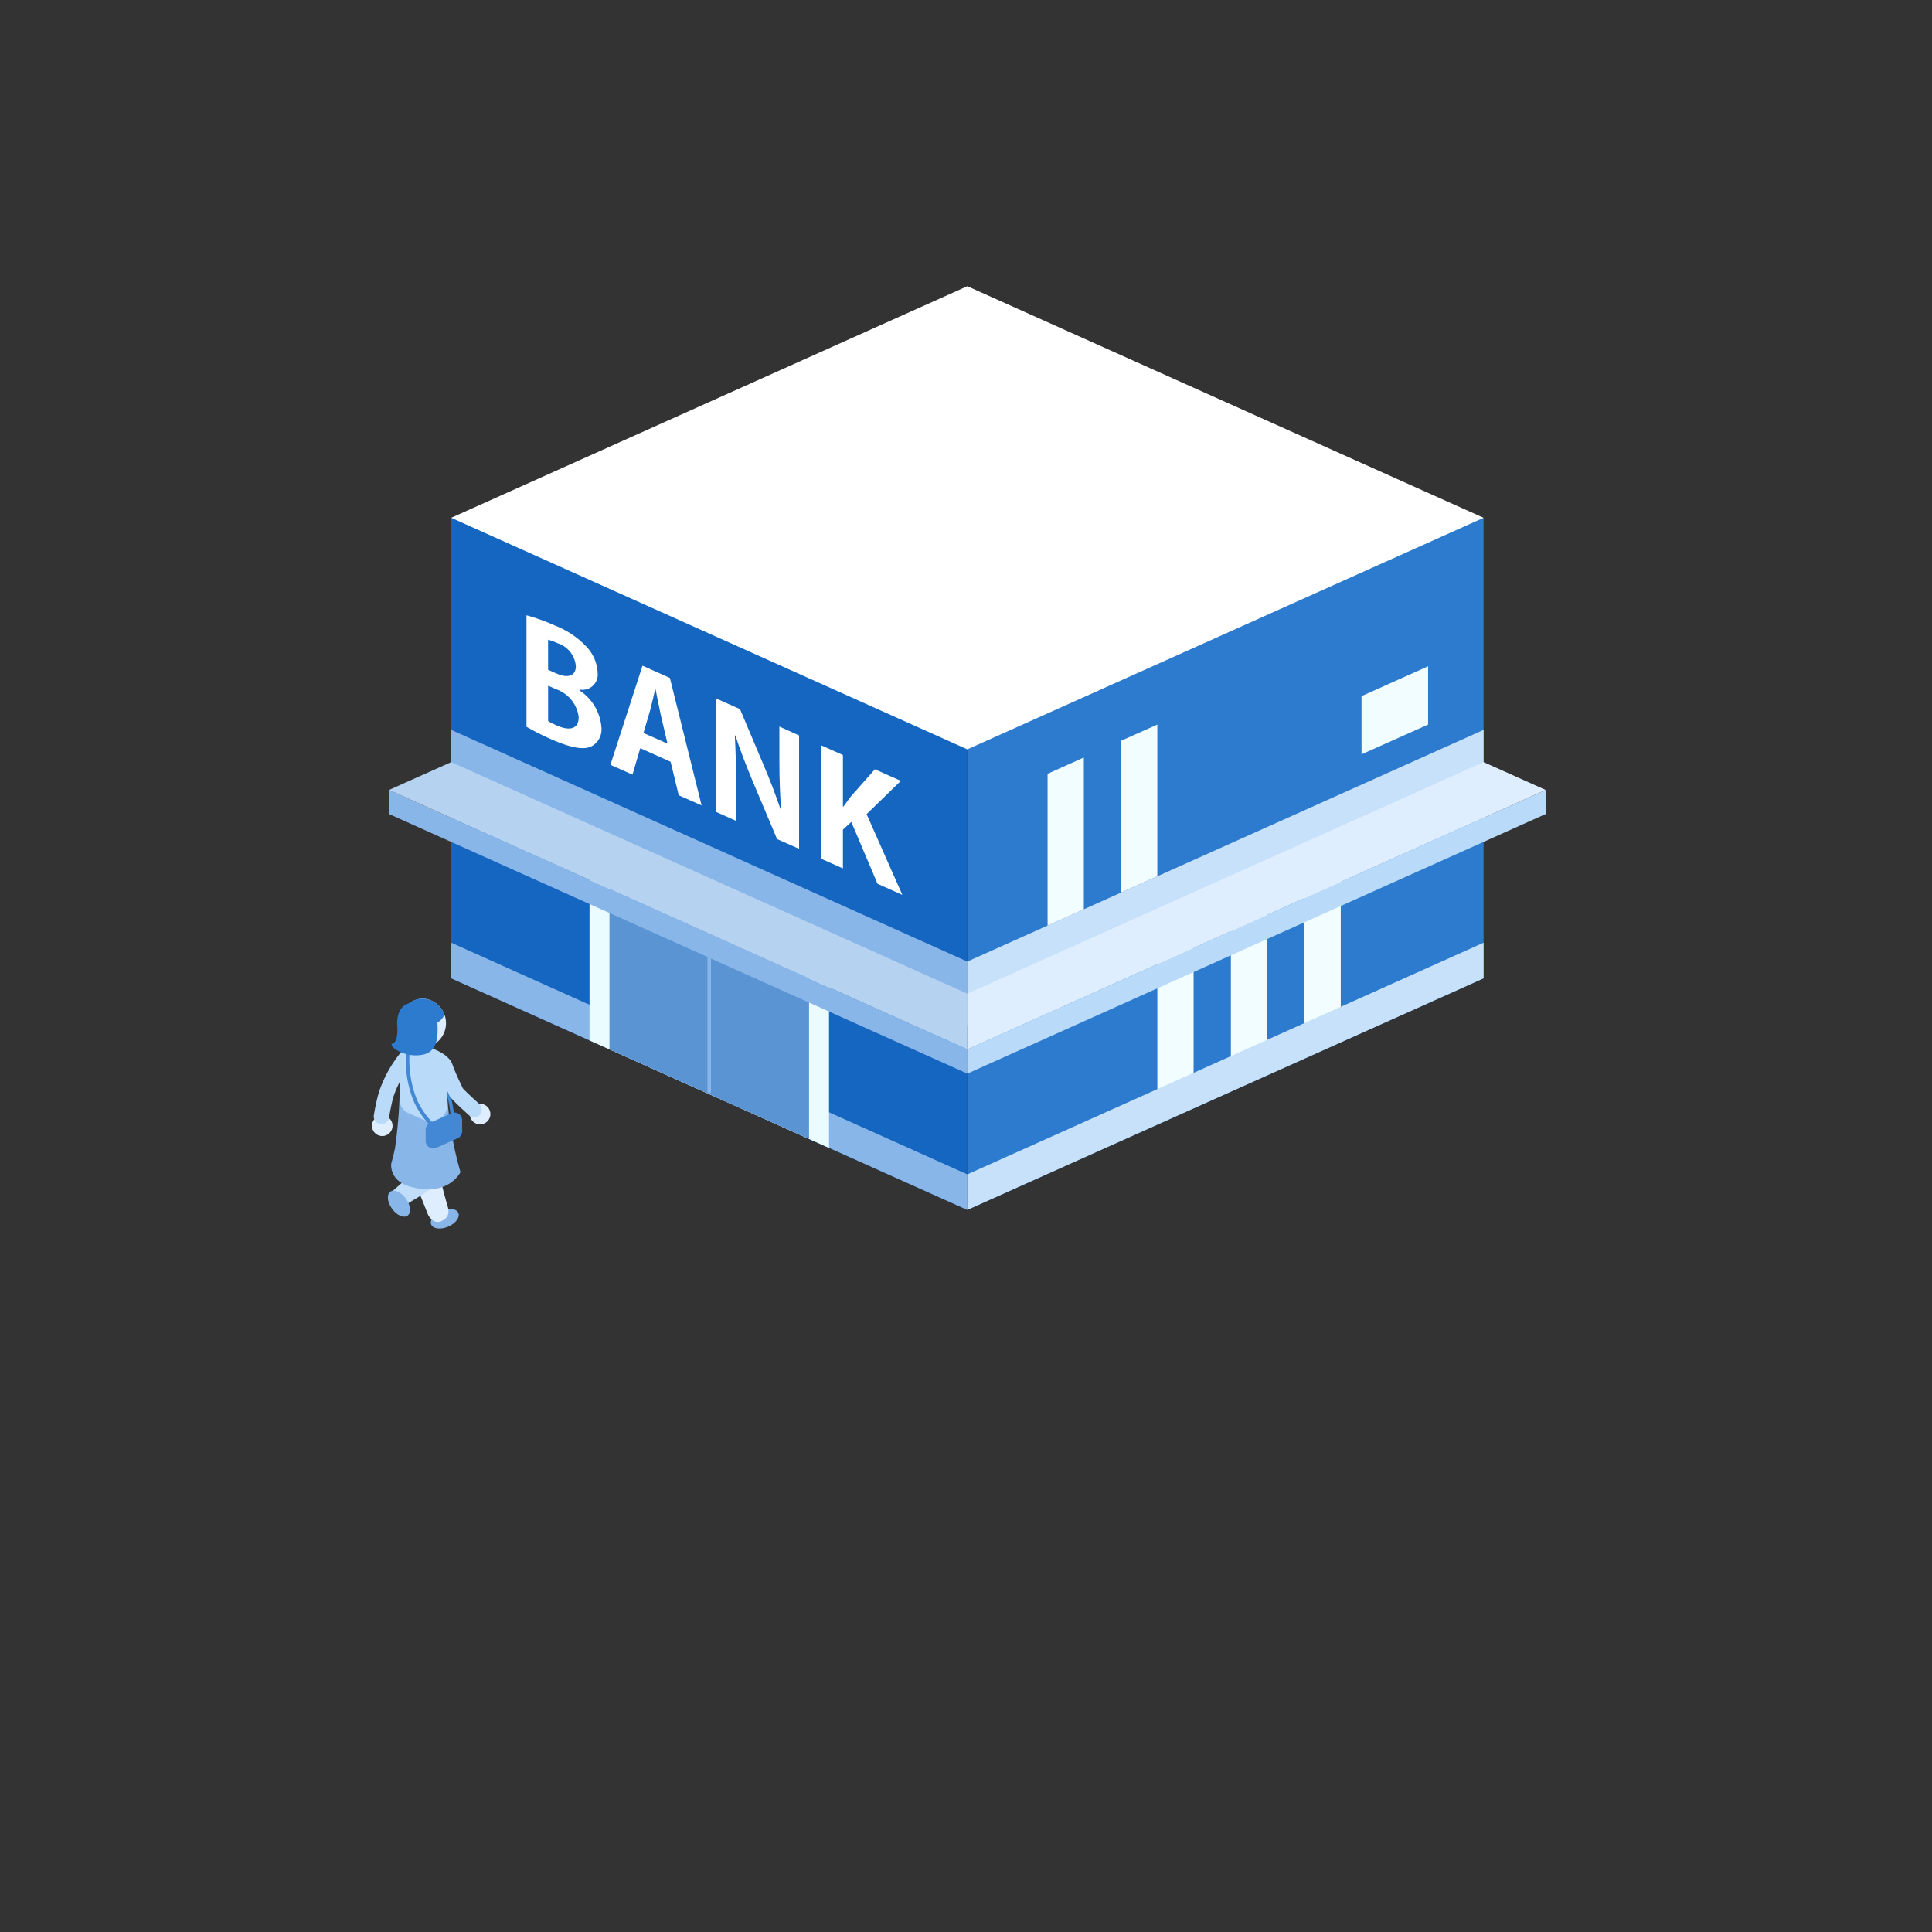 <svg xmlns="http://www.w3.org/2000/svg" xmlns:xlink="http://www.w3.org/1999/xlink" width="135" height="135" viewBox="0 0 135 135">
  <rect x="0" y="0" width="135" height="135" fill="#333333" stroke="none"/>
  <defs>
    <clipPath id="clip-path">
      <rect id="長方形_4522" data-name="長方形 4522" width="82.011" height="65.845" fill="none"/>
    </clipPath>
    <clipPath id="clip-path-2">
      <path id="パス_33645" data-name="パス 33645" d="M2.3,62.074A1.684,1.684,0,0,0,3.941,63.8a1.726,1.726,0,0,0,0-3.448A1.685,1.685,0,0,0,2.3,62.074" transform="translate(-2.3 -60.349)" fill="none"/>
    </clipPath>
  </defs>
  <g id="イラスト" transform="translate(25.994 20)">
    <circle id="楕円形" cx="67.5" cy="67.5" r="67.5" transform="translate(-25.994 -20)" fill="none"/>
    <path id="パス_33607" data-name="パス 33607" d="M50.44,19.62V67.982L86.514,51.8V19.62Z" transform="translate(-8.841 -3.439)" fill="#2d7bcf"/>
    <path id="パス_33608" data-name="パス 33608" d="M6.71,19.62V51.8L42.775,67.982V19.62Z" transform="translate(-1.176 -3.439)" fill="#1466c0"/>
    <g id="グループ_13153" data-name="グループ 13153" transform="translate(0 0)">
      <g id="グループ_13152" data-name="グループ 13152" clip-path="url(#clip-path)">
        <path id="パス_33609" data-name="パス 33609" d="M16.785,33.125a3.4,3.4,0,0,1,1.542,2.623,1.33,1.33,0,0,1-.718,1.3c-.536.247-1.419.107-2.829-.52a17.044,17.044,0,0,1-1.691-.858V27.88a13.88,13.88,0,0,1,2.012.726,6.022,6.022,0,0,1,2.186,1.476,2.848,2.848,0,0,1,.775,1.839,1.063,1.063,0,0,1-1.27,1.146v.041ZM15.16,31.938c.866.388,1.377.148,1.377-.495a1.835,1.835,0,0,0-1.27-1.608,4.046,4.046,0,0,0-.668-.247v2.1l.553.247ZM14.6,35.27a5.032,5.032,0,0,0,.61.313c.825.363,1.526.305,1.526-.586a2.365,2.365,0,0,0-1.567-1.946L14.6,32.8Z" transform="translate(-2.294 -4.887)" fill="#fff"/>
        <path id="パス_33610" data-name="パス 33610" d="M26.575,41.915l-1.6-.709-.569-2.342-2.12-.948-.544,1.847L20.2,39.078l2.243-6.928,1.913.858,2.219,8.915ZM24.192,37.61l-.47-2.012c-.124-.553-.256-1.245-.363-1.781l-.033-.016c-.1.445-.239,1.039-.346,1.452l-.47,1.6,1.691.75Z" transform="translate(-3.541 -5.635)" fill="#fff"/>
        <path id="パス_33611" data-name="パス 33611" d="M34.945,45.431l-1.526-.676-1.7-4.033c-.421-1.006-.882-2.186-1.212-3.2l-.041-.016c.058,1.006.091,2.136.091,3.546v2.433l-1.377-.619V34.94l1.649.734L32.5,39.633c.421.981.866,2.144,1.188,3.117h.025c-.091-1.039-.132-2.186-.132-3.472V36.895l1.377.619v7.926Z" transform="translate(-5.115 -6.124)" fill="#fff"/>
        <path id="パス_33612" data-name="パス 33612" d="M43.734,49.349l-1.74-.775-1.831-4.322-.586.536V47.5l-1.517-.676V38.9l1.517.676v3.588l.033.016c.165-.239.338-.454.5-.685l1.7-1.922,1.814.808-2.392,2.326,2.5,5.649Z" transform="translate(-6.671 -6.818)" fill="#fff"/>
        <path id="パス_33613" data-name="パス 33613" d="M42.775,32.362,6.71,16.181,42.775,0,78.849,16.181Z" transform="translate(-1.176 0)" fill="#fff"/>
        <path id="パス_33614" data-name="パス 33614" d="M66.54,56.758v10.6l2.532-1.138V55.62Z" transform="translate(-11.663 -9.749)" fill="#f1fdff"/>
        <path id="パス_33615" data-name="パス 33615" d="M72.77,53.958V64.564L75.3,63.426V52.82Z" transform="translate(-12.755 -9.258)" fill="#f1fdff"/>
        <path id="パス_33616" data-name="パス 33616" d="M79,51.168v10.6l2.54-1.138V50.03Z" transform="translate(-13.847 -8.769)" fill="#f1fdff"/>
        <path id="パス_33617" data-name="パス 33617" d="M6.71,37.59v5.831L42.586,58.332l.19-.091V53.779Z" transform="translate(-1.176 -6.589)" fill="#89b6e8"/>
        <path id="パス_33618" data-name="パス 33618" d="M86.514,37.59,50.44,53.779v4.462L86.514,42.175Z" transform="translate(-8.841 -6.589)" fill="#c7e1fa"/>
        <path id="パス_33619" data-name="パス 33619" d="M86.514,58.111V55.62L50.44,71.809v2.482Z" transform="translate(-8.841 -9.749)" fill="#c7e1fa"/>
        <path id="パス_33620" data-name="パス 33620" d="M6.71,58.111,42.775,74.292V71.809L6.71,55.62Z" transform="translate(-1.176 -9.749)" fill="#89b6e8"/>
        <path id="パス_33621" data-name="パス 33621" d="M57.24,41.068V51.674l2.532-1.138V39.93Z" transform="translate(-10.033 -6.999)" fill="#f1fdff"/>
        <path id="パス_33622" data-name="パス 33622" d="M63.47,38.27V48.876L66,47.738V37.14Z" transform="translate(-11.125 -6.51)" fill="#f1fdff"/>
        <path id="パス_33623" data-name="パス 33623" d="M83.84,34.287v4.066l4.651-2.078V32.2Z" transform="translate(-14.695 -5.644)" fill="#f1fdff"/>
        <path id="パス_33624" data-name="パス 33624" d="M18.43,47.53v13.5l16.734,7.513v-13.5Z" transform="translate(-3.23 -8.331)" fill="#eafcff"/>
        <path id="パス_33625" data-name="パス 33625" d="M20.12,48.29v13.5l13.946,6.26V54.55Z" transform="translate(-3.527 -8.464)" fill="#5a94d3"/>
        <path id="パス_33626" data-name="パス 33626" d="M28.544,65.5a.127.127,0,0,1-.124-.124V52.054a.124.124,0,0,1,.247,0V65.381a.127.127,0,0,1-.124.124" transform="translate(-4.981 -9.102)" fill="#89b6e8"/>
        <path id="パス_33627" data-name="パス 33627" d="M1.44,42.68v1.682L41.852,62.5V60.807Z" transform="translate(-0.252 -7.481)" fill="#89b6e8"/>
        <path id="パス_33628" data-name="パス 33628" d="M50.44,60.807V62.5L90.852,44.362V42.68Z" transform="translate(-8.841 -7.481)" fill="#b9daf9"/>
        <path id="パス_33629" data-name="パス 33629" d="M86.514,40.32,50.44,56.5v3.893L90.852,42.266Z" transform="translate(-8.841 -7.067)" fill="#deeeff"/>
        <path id="パス_33630" data-name="パス 33630" d="M5.786,40.32,1.44,42.266,41.852,60.394V56.5Z" transform="translate(-0.252 -7.067)" fill="#b6d2f1"/>
        <path id="パス_33631" data-name="パス 33631" d="M6.31,69.438H6.293a.119.119,0,0,1-.107-.14,8.588,8.588,0,0,0-1.517-4.14,1,1,0,0,0-.635-.412.129.129,0,0,1-.124-.132c0-.066.058-.107.124-.124a1.154,1.154,0,0,1,.816.495,8.69,8.69,0,0,1,1.575,4.33.113.113,0,0,1-.124.107Z" transform="translate(-0.685 -11.304)" fill="#4288d4"/>
        <path id="パス_33632" data-name="パス 33632" d="M9.725,69.988a.718.718,0,1,1-.718-.718.718.718,0,0,1,.718.718" transform="translate(-1.453 -12.141)" fill="#deeeff"/>
        <path id="パス_33633" data-name="パス 33633" d="M5.722,78.308c.524-.224,1.054-.158,1.184.148s-.187.735-.711.958-1.054.158-1.184-.148.187-.736.711-.959" transform="translate(-0.873 -13.702)" fill="#89b6e8"/>
        <path id="パス_33634" data-name="パス 33634" d="M1.435,70.978a.718.718,0,1,1-.718-.718.718.718,0,0,1,.718.718" transform="translate(0 -12.315)" fill="#deeeff"/>
        <path id="パス_33635" data-name="パス 33635" d="M2.35,71.467V68.63l2.078,1.155L4.6,71.921s.586,2.623,1.047,4.231c.066.239.322.792-.272,1.146-.693.412-1.056-.412-1.056-.412S3.1,73.818,2.886,73.306a5.419,5.419,0,0,1-.536-1.847Z" transform="translate(-0.412 -12.029)" fill="#deeeff"/>
        <path id="パス_33636" data-name="パス 33636" d="M2.224,68.63v1.839a1.29,1.29,0,0,0,.652,1.105l.825.462-.148,1.625L1.713,75.269c-.148.544.206,1.41,1.056.874.874-.553,2.07-1.146,2.433-1.93a8.489,8.489,0,0,0,.338-2.623V69.174L2.216,68.63Z" transform="translate(-0.294 -12.029)" fill="#c0defa"/>
        <path id="パス_33637" data-name="パス 33637" d="M.695,69.832H.6a.547.547,0,0,1-.445-.619A14.625,14.625,0,0,1,.5,67.63,8.8,8.8,0,0,1,2.27,64.554a.537.537,0,1,1,.783.734A7.7,7.7,0,0,0,1.52,67.935c-.14.478-.305,1.443-.305,1.452a.531.531,0,0,1-.528.445Z" transform="translate(-0.027 -11.285)" fill="#b9daf9"/>
        <path id="パス_33638" data-name="パス 33638" d="M5.546,68.609l-3.332-.1a33.667,33.667,0,0,1-.322,3.728c-.107.511-.264,1.08-.264,1.08s-.173,1.171,1.3,1.6c2.68.783,3.538-1.006,3.538-1.006A24.617,24.617,0,0,1,5.546,68.6Z" transform="translate(-0.284 -12.008)" fill="#89b6e8"/>
        <path id="パス_33639" data-name="パス 33639" d="M2.35,65.261v2.845a.99.99,0,0,0,.594.915l1.105.495a1.15,1.15,0,0,0,1.625-1.056V66.094a1.57,1.57,0,0,0-.915-1.419l-.891-.4A1.075,1.075,0,0,0,2.35,65.261Z" transform="translate(-0.412 -11.25)" fill="#b9daf9"/>
        <path id="パス_33640" data-name="パス 33640" d="M7.794,69.352a.52.52,0,0,1-.355-.14c-1.3-1.171-1.361-1.328-1.4-1.452-.016-.041-.066-.14-.132-.272A12.358,12.358,0,0,1,5.27,66a2.473,2.473,0,0,0-1.113-.577A.535.535,0,0,1,4.445,64.4c.371.107,1.6.5,1.847,1.295a13.331,13.331,0,0,0,.577,1.336c.058.124.107.231.14.3.132.157.685.676,1.146,1.089a.536.536,0,0,1,.041.759.554.554,0,0,1-.4.181Z" transform="translate(-0.66 -11.283)" fill="#b9daf9"/>
        <path id="パス_33641" data-name="パス 33641" d="M3.941,60.35a1.726,1.726,0,0,1,0,3.447,1.726,1.726,0,0,1,0-3.447" transform="translate(-0.403 -10.578)" fill="#deeeff"/>
      </g>
    </g>
    <g id="グループ_13155" data-name="グループ 13155" transform="translate(1.897 49.771)">
      <g id="グループ_13154" data-name="グループ 13154" clip-path="url(#clip-path-2)">
        <path id="パス_33642" data-name="パス 33642" d="M4.746,62.417a1.633,1.633,0,1,1-3.266,0c0-.907.734-2.177,1.633-2.177s1.633,1.27,1.633,2.177" transform="translate(-2.156 -60.33)" fill="#2d7bcf"/>
        <path id="パス_33643" data-name="パス 33643" d="M3.486,60.641a1.075,1.075,0,0,1,1.441-.451,1.076,1.076,0,0,1,.689,1.343,1.076,1.076,0,0,1-1.442.451,1.075,1.075,0,0,1-.689-1.343" transform="translate(-2.497 -60.303)" fill="#2d7bcf"/>
        <path id="パス_33644" data-name="パス 33644" d="M5.633,62.882a.382.382,0,0,1-.322.412.425.425,0,0,1,0-.825.377.377,0,0,1,.322.412" transform="translate(-2.771 -60.721)" fill="#deeeff"/>
      </g>
    </g>
    <g id="グループ_13157" data-name="グループ 13157" transform="translate(0 0)">
      <g id="グループ_13156" data-name="グループ 13156" clip-path="url(#clip-path)">
        <path id="パス_33646" data-name="パス 33646" d="M1.518,76.7c.27-.194.758.023,1.09.486s.383.995.113,1.188-.759-.023-1.09-.486-.383-.995-.113-1.188" transform="translate(-0.236 -13.431)" fill="#89b6e8"/>
        <path id="パス_33647" data-name="パス 33647" d="M5.606,70.773a.142.142,0,0,1-.066-.016A6.15,6.15,0,0,1,3.462,68.34,7.6,7.6,0,0,1,2.91,64.5a.123.123,0,0,1,.14-.107.128.128,0,0,1,.107.14,7.439,7.439,0,0,0,.528,3.695,6.04,6.04,0,0,0,1.988,2.309.13.13,0,0,1,.041.173.141.141,0,0,1-.107.058Z" transform="translate(-0.501 -11.286)" fill="#4288d4"/>
        <path id="パス_33648" data-name="パス 33648" d="M4.852,61.906,3.045,60.76c-.627-.033-1.056.66-.99,1.542s-.14,1.287-.4,1.287c0,0-.025.231.421.47a2.611,2.611,0,0,0,1.806.28c1.13-.28,1.006-1.526.973-2.433Z" transform="translate(-0.291 -10.65)" fill="#2d7bcf"/>
        <path id="パス_33649" data-name="パス 33649" d="M6.785,71.808,5.3,72.477a.532.532,0,0,1-.751-.487v-.775a.545.545,0,0,1,.313-.487l1.485-.668a.532.532,0,0,1,.751.487v.775a.545.545,0,0,1-.313.487" transform="translate(-0.797 -12.272)" fill="#4288d4"/>
      </g>
    </g>
  </g>
</svg>
